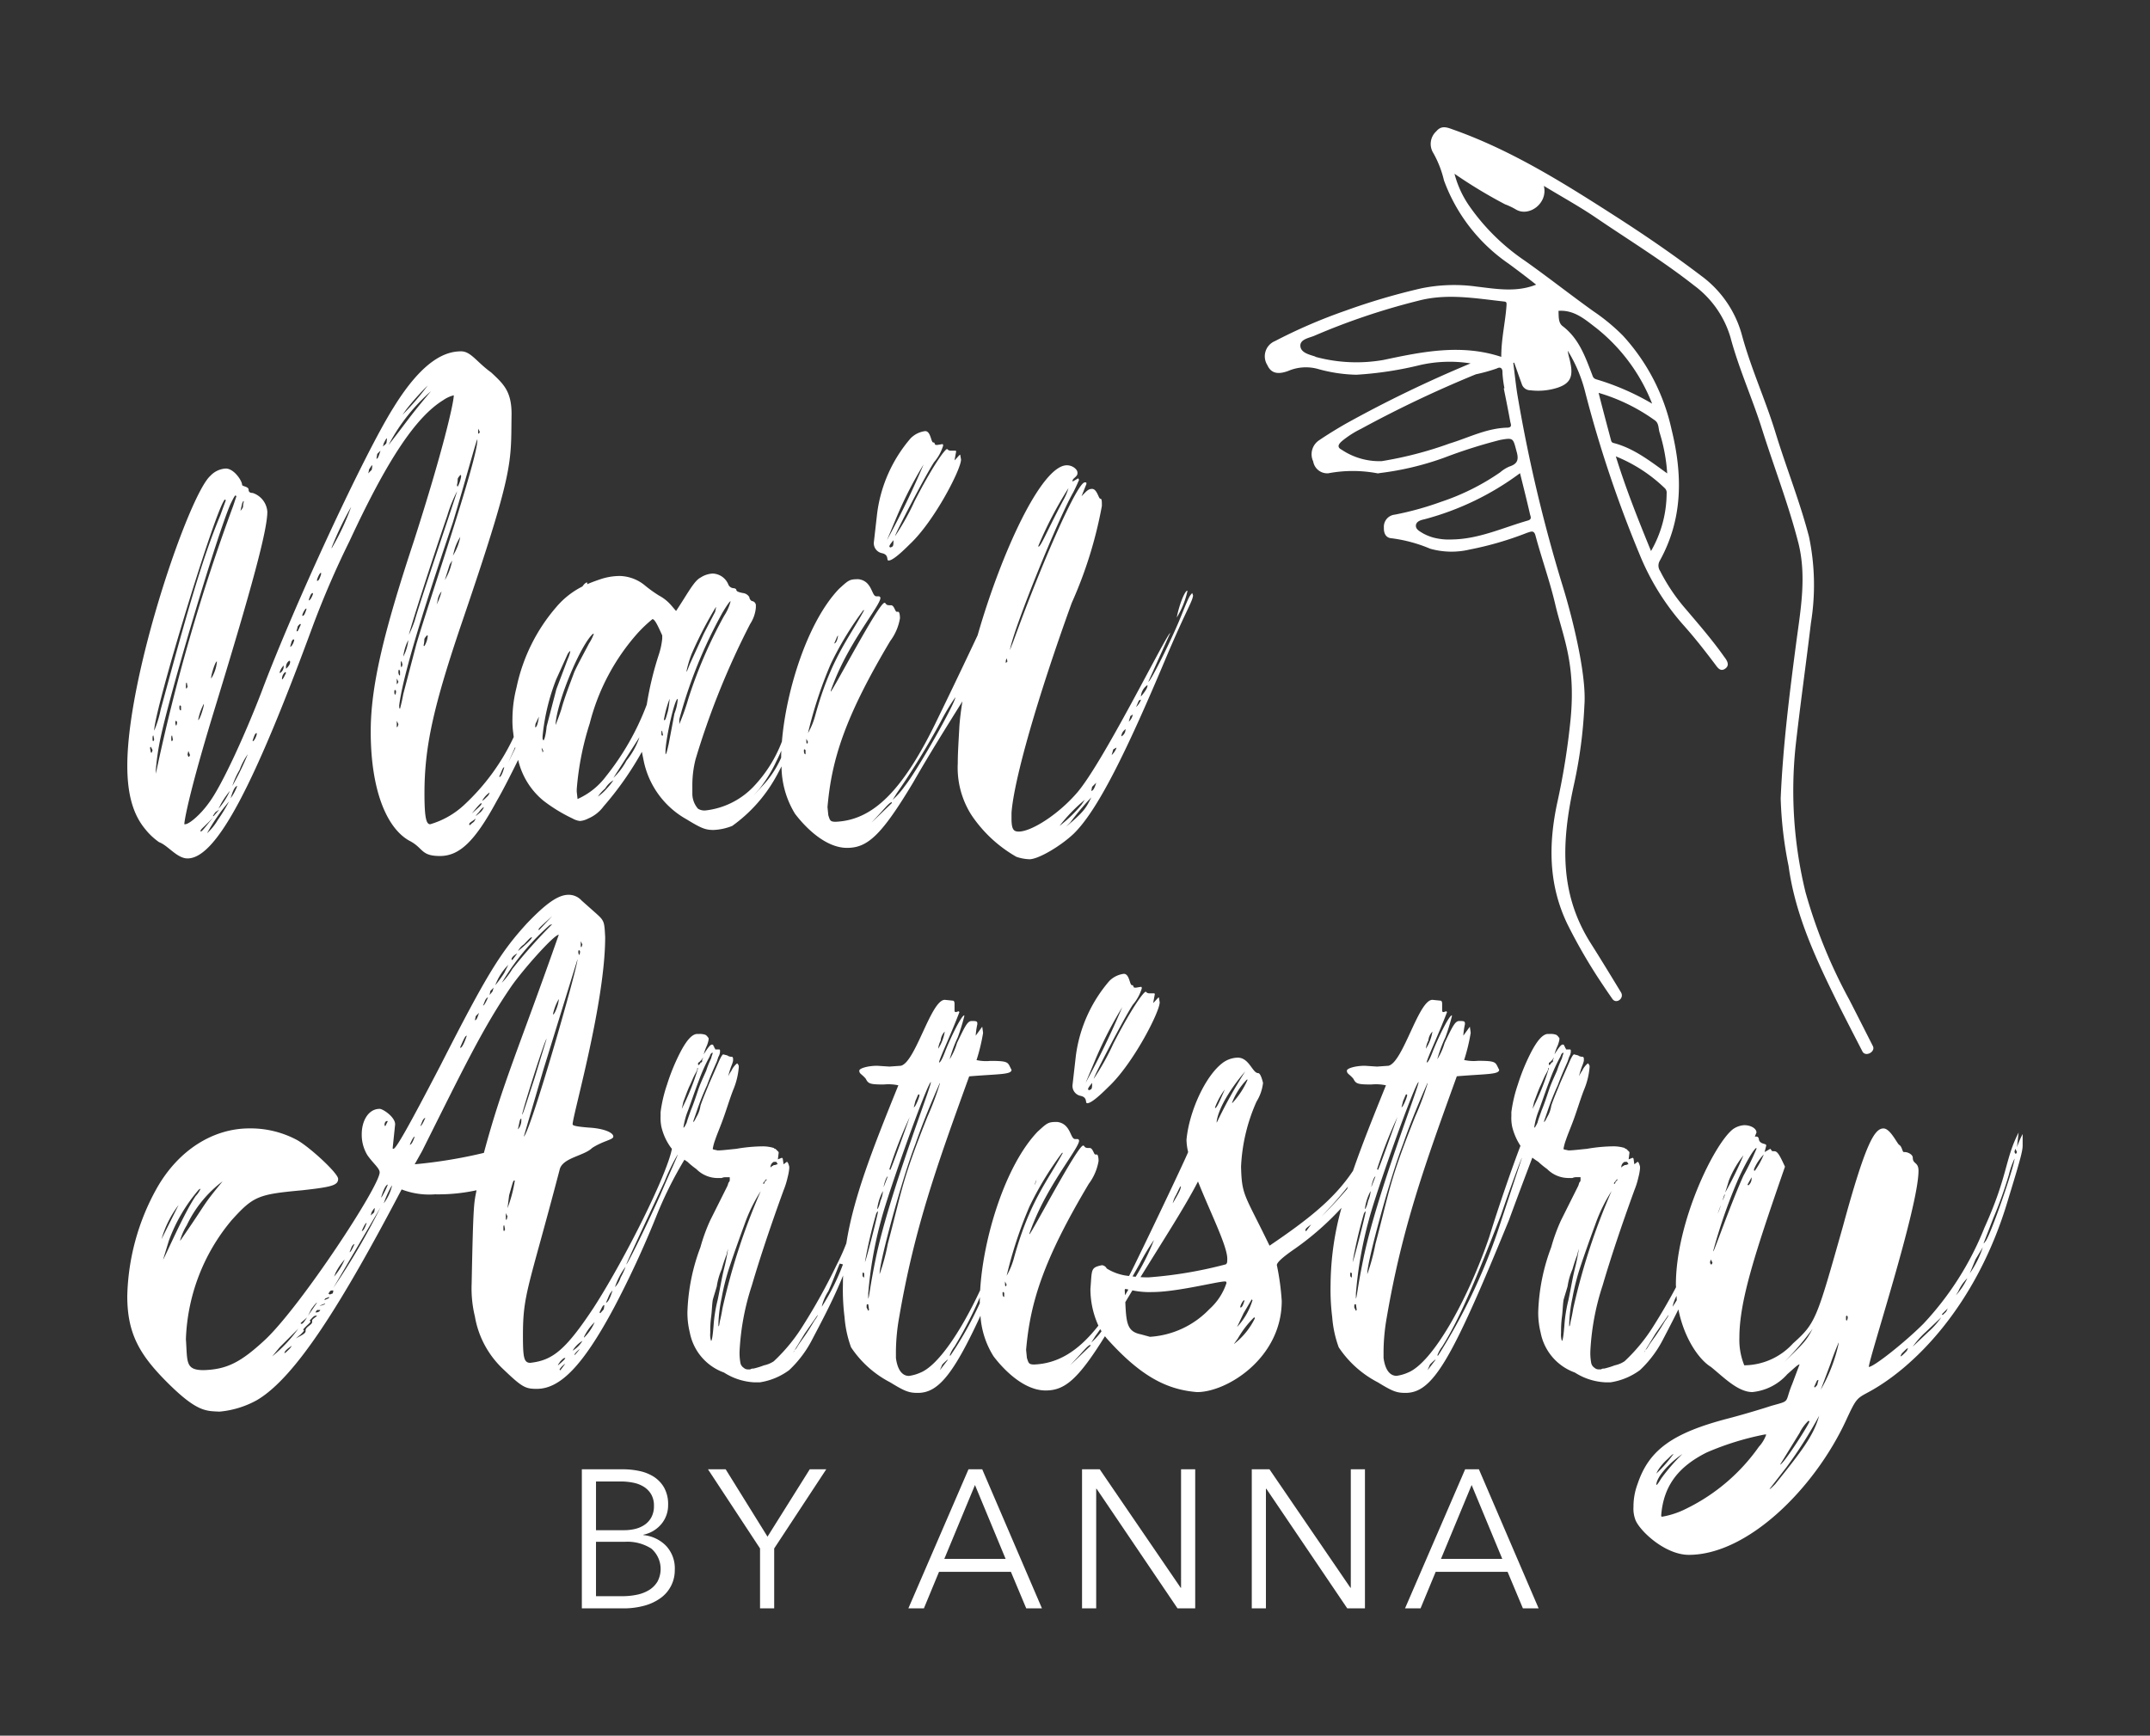 <svg id="Layer_1" data-name="Layer 1" xmlns="http://www.w3.org/2000/svg" viewBox="0 0 218.872 176.725">
  <rect x="0" y="0" width="218.872" height="176.725" fill="#333333" stroke="none"/>
  <g>
    <path id="logoMark" d="M131.152,37.765a4.573,4.573,0,0,1,3.005-.2,15.734,15.734,0,0,0,3.915.592,36.292,36.292,0,0,0,6.503-.989,13.607,13.607,0,0,1,5.133-.166,125.477,125.477,0,0,0-12.691,6.133c-.939.54-1.851,1.096-2.727,1.691a1.71,1.71,0,0,0-.604,2.16,1.451,1.451,0,0,0,1.526,1.206,13.467,13.467,0,0,1,5.034.005.572.572,0,0,0,.186-.026,29.72,29.72,0,0,0,6.567-1.56,51.617,51.617,0,0,1,5.728-1.818c1.356-.242,1.301-.179,1.655,1.147.25.849.128,1.291-.737,1.569a3.614,3.614,0,0,0-.928.585,23.689,23.689,0,0,1-6.014,3.002,31.24,31.24,0,0,1-4.708,1.305,1.238,1.238,0,0,0-1.113,1.333c-.024.632.254,1.04.768,1.071a14.905,14.905,0,0,1,3.945,1.066,8.003,8.003,0,0,0,4.019.083,33.324,33.324,0,0,0,5.853-1.707c.337-.09.684-.327.846.28.618,2.315,1.438,4.577,1.995,6.933.776,3.357,2.126,5.992,1.581,11.753a72.776,72.776,0,0,1-1.364,8.544c-.898,4.213-.89,8.305,1.019,12.298a54.697,54.697,0,0,0,3.725,6.375c.297.454.852,1.247.852,1.247.389.625,1.267-.02.898-.633,0,0-2.036-3.365-3.095-5.023-3.213-5.09-2.954-10.318-1.721-16.012a47.271,47.271,0,0,0,1.091-8.204c.242-3.208-1.324-9.271-2.193-12.074A154.054,154.054,0,0,1,154.452,40.07c-.157-1.042-.264-2.073-.399-3.121l.09-.024c.266.724.503,1.432.768,2.155a.909.909,0,0,0,.874.658,6.475,6.475,0,0,0,2.75-.253c1.263-.41,1.614-1.081,1.356-2.409-.075-.462-.24-.899-.293-1.367a14.921,14.921,0,0,1,1.801,4.311,123.41,123.41,0,0,0,5.527,16.465,25.122,25.122,0,0,0,4.402,7.109c1.167,1.302,2.226,2.657,3.269,4.04.266.363.549.793,1.034.446s.19-.821-.103-1.2c-1.201-1.702-2.558-3.267-3.892-4.837a18.992,18.992,0,0,1-2.63-3.897.98.98,0,0,1-.056-1.02c2.392-4.299,2.349-8.79,1.215-13.4a20.626,20.626,0,0,0-4.96-9.561,20.054,20.054,0,0,0-2.997-2.475c-2.352-1.684-4.609-3.465-6.955-5.127a21.736,21.736,0,0,1-5.647-5.548,10.266,10.266,0,0,1-1.537-3.323,49.377,49.377,0,0,0,5.14,3.107,7.228,7.228,0,0,1,1.075.508c1.334.848,3.332-.6,2.88-2.382,1.841,1.122,3.617,2.093,5.294,3.234,3.355,2.283,6.808,4.396,10.009,6.913a10.115,10.115,0,0,1,3.695,5.274c.864,3.237,2.25,6.263,3.243,9.441,1.224,3.863,2.689,7.638,3.688,11.562.815,3.323.229,6.633-.215,9.931-.7,5.316-1.372,10.649-1.603,16.008a40.059,40.059,0,0,0,.804,6.889c.69,5.113,2.908,9.723,5.159,14.275.769,1.528,2.365,4.619,2.365,4.619.324.589,1.366.012,1.052-.57,0,0-1.579-3.119-2.383-4.686a52.395,52.395,0,0,1-4.463-10.945,43.537,43.537,0,0,1-1.015-14.9c.47-4.195,1.063-8.375,1.562-12.554a24.077,24.077,0,0,0-.196-8.761c-.925-3.558-2.294-6.973-3.377-10.489-1.019-3.364-2.497-6.558-3.432-9.969a11.089,11.089,0,0,0-4.189-6.13c-2.719-2.067-5.52-3.993-8.372-5.832-5.348-3.437-10.713-6.845-16.73-8.996-.664-.232-1.278-.55-1.843.131a1.739,1.739,0,0,0-.298,2.223,10.58,10.58,0,0,1,1.077,2.771,17.629,17.629,0,0,0,6.602,8.496c.959.707,1.897,1.42,2.782,2.123-2.024.806-4.051.432-6.064.198a16.596,16.596,0,0,0-5.635.18,66.551,66.551,0,0,0-7.724,2.278,53.814,53.814,0,0,0-7.169,3.094,1.672,1.672,0,0,0-.768,2.444C129.378,37.974,130.036,38.183,131.152,37.765Zm24.594,14.554c.032.208.263.532-.181.674-2.55.729-4.987,1.885-7.695,1.934a6.326,6.326,0,0,1-1.927-.184,4.86,4.86,0,0,1-1.107-.451c-.291-.187-.729-.383-.696-.801.039-.396.482-.538.848-.612a28.578,28.578,0,0,0,9.751-4.698C155.112,49.671,155.438,50.98,155.747,52.319Zm12.33,3.788c-1.315-3.213-2.549-6.303-3.584-9.639a15.621,15.621,0,0,1,4.95,3.206.631.631,0,0,1,.223.566A11.889,11.889,0,0,1,168.076,56.107Zm.875-12.057a17.783,17.783,0,0,1,.771,4.153c-1.821-1.32-3.461-2.592-5.501-3.107-.188-.07-.201-.211-.237-.346-.414-1.551-.828-3.103-1.244-4.75a18.944,18.944,0,0,1,5.733,2.804C168.891,43.103,168.815,43.629,168.952,44.05ZM162.496,33.396A18.381,18.381,0,0,1,168.188,41.1a25.462,25.462,0,0,0-5.694-2.478c-.318-.108-.343-.294-.426-.513-.7-1.812-1.333-3.642-2.996-4.907-.451-.337-.388-1.004-.414-1.551C160.265,31.535,161.375,32.539,162.496,33.396Zm-9.066,10.15c-2.104.056-3.94,1.028-5.877,1.617a38.295,38.295,0,0,1-6.891,1.791,6.897,6.897,0,0,1-4.093-1.171c-.558-.285-.219-.64.054-.881a9.976,9.976,0,0,1,1.933-1.238,117.666,117.666,0,0,1,11.69-5.553,17.606,17.606,0,0,0,2.129-.592c.336-.186.608-.066.577.448a11.954,11.954,0,0,0,.2,1.56l-.067.018c.227,1.12.453,2.239.657,3.364C153.784,43.162,154.004,43.537,153.429,43.546Zm-19.664-9.344a68.91,68.91,0,0,1,10.604-3.577c2.9-.774,5.809-.25,8.738.076.271.024.272.12.255.414-.12,1.717-.539,3.394-.532,5.223-4.068-1.346-8.04-.527-12.005.315a15.964,15.964,0,0,1-6.873-.308l-.085-.05c-.607-.199-1.451-.383-1.49-1.071C132.343,34.558,133.221,34.42,133.765,34.202Z" style="fill: #fff"/>
    <path id="fullLogo" d="M16.193,85.749c.911.332,1.822,1.657,2.9,1.657,2.984,0,6.878-7.707,12.764-23.702a93.012,93.012,0,0,1,3.73-8.62c3.812-8.205,6.712-12.597,9.531-14.338a3.294,3.294,0,0,1,1.078-.497c0,.746-1.078,5.554-4.061,14.835C39.067,64.367,37.74,69.836,37.74,74.478c0,5.885,1.576,9.78,3.896,11.106,1.492.746,1.16,1.575,3.149,1.575s3.563-1.492,5.801-5.636c.51-.868,1.278-2.358,2.162-4.152a7.581,7.581,0,0,0,2.568,4.152A16.052,16.052,0,0,0,58.3,83.346a1.91,1.91,0,0,0,.746.248,2.206,2.206,0,0,0,.828-.248,3.765,3.765,0,0,0,1.575-1.244A32.667,32.667,0,0,0,65.344,76.55l.167.829a8.864,8.864,0,0,0,4.392,6.05c1.492.911,1.906,1.078,2.736,1.078a5.685,5.685,0,0,0,1.906-.414,15.217,15.217,0,0,0,4.392-4.89c.184-.321.395-.721.623-1.17a9.336,9.336,0,0,0,1.367,4.816c.746.995,2.901,3.482,5.304,3.482,2.073,0,3.482-1.244,6.714-6.631,1.716-2.997,3.469-5.783,5.031-8.288-.143.884-.248,1.721-.306,2.487-.083,1.575-.167,2.735-.167,3.812a8.96,8.96,0,0,0,1.409,5.304,13.631,13.631,0,0,0,4.558,4.226,4.58,4.58,0,0,0,1.327.249c.911,0,3.149-1.327,4.474-2.569,2.405-2.32,5.304-8.123,9.448-17.985,2.073-4.89,2.652-5.636,2.736-6.298l-.084-.25c-.332.332-.414.581-1.16,2.403-.746,1.906-3.066,6.631-3.314,6.631l2.236-4.973c-.33,0-6.961,13.508-9.613,16.41-1.906,2.155-4.558,3.812-5.801,3.812-.498,0-.746-.165-.746-1.325v-.581c.248-3.398,2.652-11.768,6.133-21.382a43.283,43.283,0,0,0,3.066-9.862c0-.498,0-.746-.165-.746-.167,0-.332-.995-.83-.995-.414,0-.579.249-1.076.746l.497-1.243c0-.167,0-.167-.167-.167-.744,0-4.226,7.791-7.293,16.244l-.332.829c.414-2.32,4.974-13.508,6.464-16.078.332-.663.499-1.078.581-1.243l-.083-.167-.581.332v-.083c0-.25.499-.415.499-.746v-.083c0-.332-.499-.746-1.078-.746-2.594,0-6.694,8.97-9.086,17.311-1.161,2.472-2.88,6.067-4.01,8.379-3.563,7.46-6.631,10.443-10.443,10.608-.579,0-.579-.165-.746-.662l-.083-.829c.414-4.807,1.741-9.118,6.382-16.908a5.349,5.349,0,0,0,.995-2.32c0-.414-.084-.663-.167-.663h-.165c-.167,0-.249-.664-.581-.664h-.165c-.414,0-.332-.248-.498-.248-.579,0-5.304,9.034-5.469,9.034v-.084a24.386,24.386,0,0,1,.995-2.403c1.657-3.481,4.06-6.382,4.06-7.045a.177.177,0,0,0-.165-.165h-.249c-.497,0-.414-1.575-1.823-1.741-.911,0-.994.084-1.989.995-3.184,3.333-5.37,10.3-5.801,15.532a13.745,13.745,0,0,1-2.903,4.607,7.982,7.982,0,0,1-4.806,2.403,1.251,1.251,0,0,1-.83-.165,2.327,2.327,0,0,1-.579-1.574v-.746a10.698,10.698,0,0,1,.332-2.735,80.409,80.409,0,0,1,5.552-13.759,3.629,3.629,0,0,0,.581-1.657v-.165a.455.455,0,0,0-.332-.499c-.165,0-.332-.247-.332-.414a.875.875,0,0,0-.663-.415c-.414-.083-.662-.165-.662-.332,0-.083-.167-.165-.332-.165a.615.615,0,0,1-.498-.414A1.785,1.785,0,0,0,72.554,58.4a2.461,2.461,0,0,0-1.243.414c-.663.332-1.325,1.657-2.487,3.398l-.497-.581a4.348,4.348,0,0,0-1.243-.993A13.26,13.26,0,0,1,65.593,59.56a4.175,4.175,0,0,0-2.487-.913,6.255,6.255,0,0,0-1.988.332c-.496.166-.94.331-1.348.509a1.024,1.024,0,0,0,.018-.178c-.109,0-.247.051-.5.406a8.44,8.44,0,0,0-2.646,2.082,18.208,18.208,0,0,0-4.06,8.204,13.104,13.104,0,0,0-.414,3.151,9.049,9.049,0,0,0,.083,1.492c.011.134.033.264.047.396a22.293,22.293,0,0,1-5.025,6.896A8.584,8.584,0,0,1,43.79,83.926c-.414,0-.579-.746-.579-3.149,0-4.725.911-8.785,3.646-16.908C52.41,47.624,51.996,47.293,52.078,42.155c0-2.32-.829-3.066-2.071-4.227-1.492-1.078-2.073-2.155-3.066-2.155-1.492,0-3.812.746-6.878,5.719-2.984,4.725-10.194,20.306-13.427,28.925-1.657,4.309-4.061,9.613-5.387,11.353-.829,1.162-1.989,2.155-2.403,2.155H18.761c.084-.994.913-4.641,3.15-11.934,3.728-12.183,5.304-17.986,5.304-19.892a2.17,2.17,0,0,0-1.492-1.906c-.249,0-.414-.083-.414-.332,0-.332-.664-.332-.664-.497,0-.414-.828-1.657-1.658-1.657a2.317,2.317,0,0,0-1.575.746C19.259,50.361,12.96,68.676,12.96,77.958c0,2.901.581,4.974,1.824,6.464A6.696,6.696,0,0,0,16.193,85.749Zm99.958-14.917a1.538,1.538,0,0,1,.662-1.078v.083c0,.165-.165.497-.662,1.078Zm-.249.58c0-.083.165-.165.249-.165a1.937,1.937,0,0,1-.498.746Zm-.828,1.492a1.023,1.023,0,0,0,.247-.165,1.26,1.26,0,0,1-.414.746Zm-.913,1.989a.916.916,0,0,1,.249-.497l.165-.165a.794.794,0,0,1-.414.746Zm-.829,1.409c.167-.082.249-.165.332-.165a1.918,1.918,0,0,1-.497.746Zm-2.155,3.812.416-.414c-.167.581-.332.828-.498.828Zm-.083,1.078c-.497.995-.664,1.41-2.57,2.984l.416-.414A27.765,27.765,0,0,1,111.094,81.191Zm-.664.249-.33.497a13.682,13.682,0,0,1-2.238,2.155A16.825,16.825,0,0,1,110.431,81.44Zm-8.039-13.924v-.249l.084-.247.083.33Zm3.316-11.935a39.015,39.015,0,0,1,3.066-5.884,6.135,6.135,0,0,1-.579,1.325c-1.741,3.316-2.238,4.643-2.487,4.643ZM91.287,80.777a78.585,78.585,0,0,0,4.476-7.293,20.841,20.841,0,0,1,1.492-2.487c0,.581-3.814,7.375-5.139,9.034a8.211,8.211,0,0,1-1.243,1.41Zm-1.574,1.906c.662-.746.911-.996,1.076-.996v.083l-2.071,1.99ZM85.319,64.697c-.079.557-.236.802-.394.822l.3-.704ZM82.004,76.798c-.083,0-.165-.083-.165-.332,0-.165,0-.165.083-.165l.083.083Zm.167-1.076c-.084,0-.084-.167-.084-.332v-.167l.167.332Zm5.718-13.592h.083c-1.574,2.9-3.398,4.973-4.972,10.691a7.613,7.613,0,0,1-.746,1.824,42.506,42.506,0,0,1,2.32-7.045A32.921,32.921,0,0,1,87.889,62.129Zm-10.61,18.233a14.37,14.37,0,0,0,1.739-2.818c.133-.254.314-.641.522-1.108-.01.245-.017.485-.019.72A10.127,10.127,0,0,1,77.61,80.031l-.913.995Zm-7.377-12.1A11.459,11.459,0,0,1,70.4,66.603a39.152,39.152,0,0,1,2.486-4.806V61.88l-.083.414-1.16,2.238-1.409,3.067-.332.829Zm-.746,4.973A48.09,48.09,0,0,1,73.549,62.377c.497-.828.746-1.16.829-1.16a4.914,4.914,0,0,1-.664,1.492,47.148,47.148,0,0,0-3.646,8.453,22.18,22.18,0,0,1-.913,2.569Zm-.165-2.073v.084a5.022,5.022,0,0,1-.332,1.408L68.08,75.722c-.167.744-.249,1.076-.332,1.076V76.55C67.748,75.306,68.659,71.162,68.991,71.162Zm-.829,0v.084a9.384,9.384,0,0,1-.167,1.16c-.165.579-.247.911-.332.911h-.083A11.453,11.453,0,0,1,68.162,71.162ZM54.487,74.063v-.083a2.198,2.198,0,0,1,.027-.275q.173-.366.347-.735C54.771,73.668,54.631,74.063,54.487,74.063Zm.746,2.57a.814.814,0,0,0-.084-.332v-.165l.167.33ZM55.316,75.39l-.083-.167v-.248a21.582,21.582,0,0,1,1.393-5.812c.403-.883.791-1.743,1.155-2.558.035-.056.07-.118.104-.168l.165-.165v.083a3.429,3.429,0,0,1-.249.746l-1.16,3.066-.994,3.812C55.563,74.892,55.398,75.39,55.316,75.39ZM61.78,80.28a4.809,4.809,0,0,1-.913.829,4.258,4.258,0,0,1,.746-.829,2.34,2.34,0,0,1,.83-.83A6.411,6.411,0,0,1,61.78,80.28Zm3.232-4.974a7.869,7.869,0,0,1-1.243,2.155,6.661,6.661,0,0,1-1.325,1.741l2.652-4.144Zm2.405-.414c-.083,0-.083-.083-.083-.247V74.395l.083.083.083.414ZM64.929,64.45a14.105,14.105,0,0,1,1.492-1.409c.249,0,.581.746.995,1.657v.332a7.699,7.699,0,0,1-.332,1.574,33.245,33.245,0,0,0-1.243,5.139,26.631,26.631,0,0,1-4.144,7.293,7.314,7.314,0,0,1-2.901,2.32l-.083-.746v-.248a29.416,29.416,0,0,1,1.325-6.713A21.948,21.948,0,0,1,64.929,64.45Zm-4.476.083a4.671,4.671,0,0,1-.497.995c-.332.662-1.078,1.989-1.492,2.9-.332.913-.994,2.57-1.325,3.812-.332.996-.581,1.575-.581,1.575v-.083c.167-2.403,2.57-8.122,3.812-9.199ZM52.445,76.07c.006.032.012.063.018.095-.231.473-.468.957-.717,1.463Zm-1.609,2.965c.249-.497.332-.911.497-.911,0,0-.248.994-.497.994ZM49.84,80.694a.761.761,0,0,1-.248.414c-.249.248-.414.414-.498.414A2.427,2.427,0,0,1,49.84,80.694Zm-.579,1.492a1.423,1.423,0,0,1-.332.497l-.496.414a1.839,1.839,0,0,1,.332-.414C48.929,82.434,49.178,82.186,49.261,82.186Zm-.249-.416v.084c0,.165-.746.746-.994.994C48.68,82.02,48.929,81.77,49.012,81.77Zm-.579,1.576c-.249.497-.167.248-.581.662-.083,0-.083,0-.083-.083C47.769,83.761,48.018,83.676,48.433,83.346Zm-6.88-18.15v.083a4.538,4.538,0,0,1-.497,1.574A4.869,4.869,0,0,1,41.552,65.196ZM40.89,67.35l.083.332-.083.249c-.084,0-.084-.167-.084-.415C40.806,67.35,40.806,67.35,40.89,67.35Zm-.663,3.398a.361.361,0,0,1-.083-.248c0-.167,0-.249.083-.249l.083.083A.621.621,0,0,1,40.227,70.748Zm.165,3.315V73.4l.167.332C40.476,73.981,40.559,73.898,40.392,74.063Zm.084-4.476-.084.084v-.581l.167.332Zm.165-1.408.083.165v.414h-.083a.828.828,0,0,1-.083-.249C40.559,68.345,40.559,68.18,40.641,68.18Zm2.57-2.404c-.083,0-.083,0-.083-.083.165-.746-.084-.497.332-.995.083,0,.083,0,.083.085A2.365,2.365,0,0,1,43.211,65.775Zm1.243-4.227.083-.332a1.83,1.83,0,0,1,.414-.994A6.221,6.221,0,0,1,44.454,61.549Zm.828-2.486.498-1.576.248-.414A5.614,5.614,0,0,1,45.282,59.063Zm.828-2.487.084-.332a4.926,4.926,0,0,1,.662-1.574A5.571,5.571,0,0,1,46.11,56.576Zm2.57-12.929.167.332-.083.165H48.68Zm-.083,1.078v.083c0,2.071-5.138,17.073-6.215,20.802l-1.327,5.055c-.165.913-.332,1.492-.332,1.492-.083,0-.083-.165-.083-.332.332-2.652,1.906-8.121,5.469-18.647C47.355,49.034,48.515,44.725,48.598,44.725Zm-1.741,3.646c.084,0,.084,0,.084.167a3.461,3.461,0,0,1-.332.994c-.083,0-.083-.083-.083-.165C46.691,48.62,46.442,48.869,46.856,48.371Zm-4.641,14.835a12.348,12.348,0,0,1-.579,1.409c0-.248,2.238-7.293,3.895-12.1a14.209,14.209,0,0,1,.995-2.485C46.526,50.194,42.714,61.383,42.216,63.206Zm-.828-21.547a25.442,25.442,0,0,1,2.155-2.405,27.36,27.36,0,0,1-2.57,2.984Zm-1.741,3.48a18.899,18.899,0,0,1,4.228-5.304c-2.238,2.652-2.238,2.817-4.311,5.469Zm-.579,0c.165-.332.249-.499.332-.499-.083.664,0,.416-.414.83Zm-.663,1.078.332-.332c-.165.497-.249.829-.414.829ZM37.575,47.791c.165-.249.249-.414.332-.414-.083.662,0,.332-.414.829Zm-3.812,7.957a32.304,32.304,0,0,1,1.989-4.144A25.033,25.033,0,0,1,33.763,55.83ZM32.271,59.063c0-.084.249-.746.414-.746v.165c-.165.497-.249.663-.414.663Zm-.829,1.989c.165-.498.247-.664.414-.664v.083c0,.083-.249.664-.414.664Zm-.663,1.574c0-.082.249-.663.414-.663v.083c-.165.499-.249.664-.414.664Zm-.581,1.575c.167-.497,0-.332.332-.664.084,0,.084,0,.084.085-.249.497-.249.662-.416.662Zm-.497,1.078c.083-.083.083-.165.167-.165H29.95c0,.248-.249.744-.414.744Zm-.579,2.735a.78.78,0,0,1,.332-.746l.083.083c0,.249-.083.414-.414.746Zm0,.497-.249.498c-.083.083-.083.165-.165.165a.902.902,0,0,1,.33-.746Zm-.249-.746a.806.806,0,0,1-.332.746h-.083A1.706,1.706,0,0,1,28.873,67.764ZM22.159,83.511a5.651,5.651,0,0,1-1.078,1.327,19.119,19.119,0,0,1,2.238-3.233A17.501,17.501,0,0,1,22.159,83.511Zm3.565-8.121c.165-.499.247-.746.414-.746v.083c0,.165-.249.746-.414.746ZM24.397,78.372a6.773,6.773,0,0,1,.828-1.574,28.764,28.764,0,0,1-1.575,3.233A8.288,8.288,0,0,1,24.397,78.372ZM24.15,80.031a5.293,5.293,0,0,1-.664,1.243C23.733,80.362,23.983,80.031,24.15,80.031Zm-1.659,1.824a9.514,9.514,0,0,1,.913-1.327,7.523,7.523,0,0,1-1.16,1.824Zm-.165.579-.581.664h-.083C21.994,82.601,21.827,82.766,22.326,82.434ZM20.42,84.589c0-.167.497-.497,1.325-1.409-.828.995-1.16,1.492-1.325,1.492Zm-2.901-9.116c-.083,0-.083-.167-.083-.249,0-.165,0-.332.083-.332l.083.414Zm.414-1.575a.843.843,0,0,1-.083-.249c0-.165,0-.249.083-.249l.083.084A.625.625,0,0,1,17.933,73.898Zm.496-1.574h-.083a.37.37,0,0,1-.083-.249c0-.167,0-.249.083-.249l.083.083Zm.499-2.238v-.332c0-.083,0-.249.083-.249l.083.414-.083.167Zm.332,6.961h-.084a.829.829,0,0,1-.083-.249l.083-.332.167.416Zm1.492-5.304c0,.249-.416,1.575-.581,1.575a5.605,5.605,0,0,1,.581-1.657Zm1.325-4.309a3.887,3.887,0,0,1-.579,1.657v-.083c0-.332.414-1.659.579-1.659Zm2.57-16.162c.083-.165.083-.249.165-.249v.085c-.165.579.083.414-.332.911Zm-1.16,0c.247-.497.414-.829.497-.829l.083.083-.332.995a194.162,194.162,0,0,0-7.872,27.267v-.416a26.691,26.691,0,0,1,.496-3.314C17.436,70.086,22.159,54.256,23.486,51.272Zm-.581-.415.083.083-.579,1.575c-1.906,4.558-3.48,10.277-6.05,19.725a10.943,10.943,0,0,1-.663,2.156C15.695,72.324,22.076,51.355,22.905,50.857Zm-7.293,24.034.083.414-.083.167c-.083,0-.083-.167-.083-.249C15.53,75.058,15.53,74.892,15.612,74.892Zm-.249,1.16.167.332-.083.249h-.084l-.083-.414C15.28,76.136,15.28,76.052,15.363,76.052Z" style="fill: #fff"/>
    <path id="fullLogo-2" data-name="fullLogo" d="M89.795,56.327c.746.167.414.746.663.746.33,0,.994-.497,2.154-1.657,2.487-2.32,5.222-7.625,5.222-8.62l-.083-.497c-.083,0-.249.248-.581.58l.167-.911c0-.083-.083-.083-.167-.083h-.414a.43.43,0,0,1-.332-.167c-.248,0-1.575,1.906-3.314,5.304a24.836,24.836,0,0,1-1.99,3.565c0-.249,3.15-6.299,3.979-7.542a4.627,4.627,0,0,0,.911-1.659c0-.083,0-.165-.083-.165l-.497.083c-.167,0-.249,0-.249-.083l-.083-.165h-.083c-.249,0-.249-1.16-.83-1.16a2.508,2.508,0,0,0-1.492.744,14.55,14.55,0,0,0-3.398,7.627l-.33,2.899A1.032,1.032,0,0,0,89.795,56.327Zm1.16-1.161c0,.499-.083.499-.332.581l-.083-.083c0-.167.165-.332.414-.664Zm.414-2.734a40.581,40.581,0,0,1,2.652-5.139,83.871,83.871,0,0,1-3.73,7.708Z" style="fill: #fff"/>
    <path id="fullLogo-3" data-name="fullLogo" d="M120.874,60.139c-.249,0-.828,1.41-1.078,2.736a8.794,8.794,0,0,0,1.078-2.652Z" style="fill: #fff"/>
    <path id="fullLogo-4" data-name="fullLogo" d="M116.233,100.645c0-.083,0-.165-.083-.165l-.497.083c-.167,0-.249,0-.249-.083l-.083-.165H115.24c-.249,0-.249-1.16-.83-1.16a2.507,2.507,0,0,0-1.492.744,14.55,14.55,0,0,0-3.398,7.626l-.33,2.899a1.031,1.031,0,0,0,.828,1.16c.746.167.414.746.664.746.33,0,.993-.497,2.154-1.657,2.487-2.32,5.222-7.625,5.222-8.62l-.083-.497c-.083,0-.249.248-.581.579l.167-.911c0-.083-.083-.083-.167-.083H116.98a.43.43,0,0,1-.332-.167c-.248,0-1.574,1.906-3.314,5.304a24.831,24.831,0,0,1-1.99,3.565c0-.25,3.15-6.299,3.979-7.542A4.624,4.624,0,0,0,116.233,100.645Zm-5.055,9.78c0,.499-.083.499-.332.581l-.083-.083c0-.167.165-.332.414-.664Zm-.663-.165,1.078-2.569a40.563,40.563,0,0,1,2.652-5.139A83.871,83.871,0,0,1,110.515,110.259Z" style="fill: #fff"/>
    <path id="fullLogo-5" data-name="fullLogo" d="M205.331,116.806l.167-1.492c-1.409,2.734-1.078,4.393-3.482,9.697a31.087,31.087,0,0,1-6.215,9.78c-1.906,1.906-5.055,4.392-5.553,4.392,0-.829,5.057-16.245,5.057-19.974,0-.911-.581-.662-.581-1.326,0-.332-.497-.581-.829-.581h-.083c-.167,0-.167-.58-.497-.746-.25-.247-.913-1.657-1.576-1.657-.911,0-1.822,1.492-4.144,10.029-2.652,9.364-2.734,9.778-5.055,11.851a6.792,6.792,0,0,1-4.972,2.238,6.868,6.868,0,0,1-.497-2.819c0-3.812,1.657-8.785,4.641-17.405-.497-1.078-.746-1.574-1.077-1.574h-.083c-.249,0-.167-.083-.332-.247l-.581.33.167-.662c0-.249-.581-.084-.746-.581,0-.165-.083-.332-.249-.332h-.165l.165-.414c0-.414-.58-.746-1.243-.746a2.207,2.207,0,0,0-1.16.414c-1.906,1.492-5.801,9.448-5.801,15.83,0,.088.013.168.015.255-.737,1.384-1.495,2.694-2.254,3.889a17.707,17.707,0,0,1-2.984,3.647,2.817,2.817,0,0,1-.995.415,7.939,7.939,0,0,1-1.078.332.496.496,0,0,0-.33.083h-.25a.624.624,0,0,1-.414-.167.753.753,0,0,1-.332-.497,5.509,5.509,0,0,1-.083-1.243,25.432,25.432,0,0,1,1.243-6.631q1.243-4.226,3.233-9.696a8.334,8.334,0,0,0,.414-1.327,5.431,5.431,0,0,0,.165-.911v-.167c-.083-.332-.165-.496-.249-.496l-.33.249-.084-.581-.083-.083-.415.165.083-.662c0-.084,0-.084-.083-.167s-.165-.165-.249-.247c-.083,0-.083,0-.165-.085a3.864,3.864,0,0,0-1.16-.165,16.47,16.47,0,0,0-2.652.25c-.828.083-1.492.165-1.906.165-.332-.083-.498-.083-.498-.165a5.173,5.173,0,0,1,.249-.913c.167-.497.414-1.078.664-1.74.414-1.078.746-2.238,1.16-3.315a7.549,7.549,0,0,0,.581-2.32v-.167l-.085-.165-.083-.083a2.035,2.035,0,0,0-.579.746,3.411,3.411,0,0,0-.332.579,8.324,8.324,0,0,1,.332-1.077,3.264,3.264,0,0,0,.165-.497v-.167a.303.303,0,0,0-.083-.248.903.903,0,0,1-.414-.083c-.084-.085-.25-.085-.498-.167-.083,0-.248.249-.497.829-.25.581-.581,1.327-.911,2.073-.332.829-.664,1.575-.913,2.32a3.093,3.093,0,0,1-.415,1.161c-.165.332-.249.496-.332.496,0-.083.167-.496.414-1.243a26.217,26.217,0,0,1,.995-2.487c.332-.911.664-1.657.996-2.403l.165-.497a1.195,1.195,0,0,0,.165-.498v-.083c0-.083,0-.165-.083-.165h-.332c-.083,0-.083,0-.083-.083-.083-.084-.083-.084-.083-.167-.083-.083-.083-.083-.083-.165-.084-.083-.084-.083-.167-.083-.165,0-.414.33-.829.993a5.434,5.434,0,0,1,.332-.911,3.441,3.441,0,0,0,.166-.581v-.165c-.083-.083-.166-.249-.331-.332a1.627,1.627,0,0,0-.663-.083h-.25c-.496.083-.993.662-1.574,1.739a20.784,20.784,0,0,0-1.409,3.398,14.453,14.453,0,0,0-.663,2.819v.414a4.329,4.329,0,0,0,.084,1.078,6.257,6.257,0,0,0,.843,1.94c-.804,2.08-2.252,6.263-3.165,9.247-2.238,6.547-5.801,12.846-8.288,13.841a4.241,4.241,0,0,1-1.16.332c-.663,0-1.16-.581-1.325-1.824v-.746a20.863,20.863,0,0,1,.33-3.398c1.576-9.199,3.897-15.581,7.128-24.533,2.983-.249,4.311-.165,4.311-.663-.415-.746-.167-.911-2.155-.911a4.494,4.494,0,0,1-1.41-.083,18.942,18.942,0,0,0,.663-2.736V105.12l-.083-.579-.664.911a7.309,7.309,0,0,1,.165-1.16v-.083c0-.249-.165-.249-.579-.249s-.664.498-1.492,2.238a6.429,6.429,0,0,1-.746,1.657,13.899,13.899,0,0,1,.828-2.236,21.076,21.076,0,0,0,.664-2.155v-.083c-.249,0-1.16,1.739-1.906,3.563-.249.663-.497,1.243-.663,1.243,0-.332,1.16-2.734,2.073-5.138l-.085-.083-.247.083c-.083,0-.167,0-.167-.167v-.662c0-.249-.083-.332-.165-.332l-.829-.084c-1.409,0-2.984,6.382-4.476,6.714l-1.16.082-1.243-.082c-.913,0-1.824.249-1.824.498,0,.33.247.33.663.829.248.497.414.579,1.822.579a4.847,4.847,0,0,1,1.492.083c-1.338,3.3-2.466,6.132-3.353,8.703-1.934,2.905-4.596,4.977-8.498,7.626-2.57-5.304-2.819-5.057-2.901-8.041a18.213,18.213,0,0,1,1.575-6.629,4.572,4.572,0,0,0,.663-1.906c-.165-.664-.332-.995-.497-.995-.581,0-.913-1.574-2.073-1.574a2.676,2.676,0,0,0-1.492.496c-1.822,1.327-3.481,5.057-3.73,7.874a5.771,5.771,0,0,0,.168,1.241l-.001.002c-.332.83-3.48,7.46-5.222,11.023-.267.559-.53,1.084-.792,1.593a5.152,5.152,0,0,1-2.275-.763.598.598,0,0,0-.497-.332c-1.16.248-.995.414-1.16,2.403a8.97,8.97,0,0,0,.811,3.747c-2.088,2.667-4.167,3.858-6.531,3.96-.579,0-.579-.165-.746-.662l-.083-.829c.414-4.808,1.741-9.118,6.382-16.908a5.351,5.351,0,0,0,.995-2.32c0-.414-.084-.663-.167-.663H111.51c-.167,0-.249-.664-.581-.664h-.165c-.414,0-.332-.248-.498-.248-.579,0-5.304,9.034-5.469,9.034v-.084a24.478,24.478,0,0,1,.995-2.403c1.657-3.481,4.06-6.382,4.06-7.045a.177.177,0,0,0-.165-.165h-.249c-.497,0-.414-1.575-1.823-1.741-.911,0-.994.084-1.989.995-3.309,3.463-5.542,10.854-5.845,16.14-1.997,4.271-4.316,7.683-6.09,8.393a4.239,4.239,0,0,1-1.16.332c-.663,0-1.16-.581-1.325-1.824v-.746a20.848,20.848,0,0,1,.33-3.398c1.576-9.199,3.896-15.581,7.128-24.533,2.984-.249,4.311-.165,4.311-.663-.414-.746-.167-.911-2.155-.911a4.491,4.491,0,0,1-1.409-.083,18.944,18.944,0,0,0,.663-2.736V105.12l-.083-.579-.663.911a7.309,7.309,0,0,1,.165-1.16v-.083c0-.249-.165-.249-.579-.249s-.663.498-1.492,2.238a6.424,6.424,0,0,1-.746,1.657,13.915,13.915,0,0,1,.828-2.236,21.132,21.132,0,0,0,.664-2.155v-.083c-.249,0-1.16,1.739-1.906,3.563-.249.663-.497,1.243-.664,1.243,0-.332,1.16-2.734,2.073-5.138l-.084-.083-.247.083c-.083,0-.167,0-.167-.167v-.662c0-.249-.083-.332-.165-.332l-.829-.084c-1.409,0-2.984,6.382-4.476,6.714l-1.16.082-1.243-.082c-.913,0-1.823.249-1.823.498,0,.33.248.33.663.829.247.497.414.579,1.822.579a4.847,4.847,0,0,1,1.492.083c-2.726,6.723-4.576,11.503-5.296,16.088a21.485,21.485,0,0,1-1.003,2.229,60.046,60.046,0,0,1-3.398,6.133,17.753,17.753,0,0,1-2.984,3.647,2.814,2.814,0,0,1-.995.415,7.93,7.93,0,0,1-1.078.332.496.496,0,0,0-.33.083h-.249a.624.624,0,0,1-.414-.167.753.753,0,0,1-.332-.497,5.509,5.509,0,0,1-.083-1.243,25.44,25.44,0,0,1,1.243-6.631q1.243-4.226,3.233-9.696a8.346,8.346,0,0,0,.414-1.327,5.439,5.439,0,0,0,.165-.911v-.167c-.083-.332-.165-.496-.249-.496l-.33.249-.084-.581-.083-.083-.414.165.083-.662c0-.084,0-.084-.083-.167s-.165-.165-.249-.247c-.083,0-.083,0-.165-.085a3.861,3.861,0,0,0-1.16-.165,16.47,16.47,0,0,0-2.652.25c-.828.083-1.492.165-1.906.165-.332-.083-.497-.083-.497-.165a5.101,5.101,0,0,1,.247-.913c.167-.497.414-1.078.663-1.74.414-1.078.746-2.238,1.16-3.315a7.523,7.523,0,0,0,.579-2.32v-.167l-.083-.165-.083-.083a2.036,2.036,0,0,0-.579.746,3.438,3.438,0,0,0-.332.579,8.387,8.387,0,0,1,.332-1.077,3.264,3.264,0,0,0,.165-.497v-.167a.303.303,0,0,0-.083-.248.903.903,0,0,1-.414-.083c-.084-.085-.249-.085-.498-.167-.083,0-.248.249-.497.829-.249.581-.579,1.327-.911,2.073-.332.829-.663,1.575-.913,2.32a3.099,3.099,0,0,1-.414,1.161c-.165.332-.249.496-.332.496,0-.083.167-.496.414-1.243a26.057,26.057,0,0,1,.995-2.487c.332-.911.663-1.657.995-2.403l.165-.497a1.189,1.189,0,0,0,.165-.498v-.083c0-.083,0-.165-.083-.165h-.332c-.083,0-.083,0-.083-.083-.083-.084-.083-.084-.083-.167-.083-.083-.083-.083-.083-.165-.083-.083-.083-.083-.167-.083-.165,0-.414.33-.828.993a5.424,5.424,0,0,1,.332-.911,3.418,3.418,0,0,0,.165-.581v-.165c-.083-.083-.165-.249-.33-.332a1.63,1.63,0,0,0-.664-.083h-.249c-.497.083-.995.662-1.575,1.739a20.801,20.801,0,0,0-1.409,3.398,14.325,14.325,0,0,0-.662,2.819v.414a4.406,4.406,0,0,0,.083,1.078,5.781,5.781,0,0,0,.993,2.153c.024.028.053.057.078.085-.497,2.653-4.806,11.27-7.956,16.16-2.9,4.393-4.227,5.387-6.464,5.636-.662,0-.746-.579-.746-2.817,0-4.229.581-4.808,3.73-16.825.249-1.243,2.487-1.41,3.316-2.238,1.16-.746,2.155-.828,2.155-1.16,0-.414-.995-.828-2.487-.911-.995-.082-1.657-.167-1.657-.332,0-.911,3.314-12.35,3.314-19.062-.083-1.574-.083-1.659-.911-2.404l-1.492-1.325a1.765,1.765,0,0,0-1.325-.581c-1.078,0-2.322.913-4.228,2.901-2.652,2.901-4.06,5.139-8.785,14.42-3.315,6.382-4.558,8.538-4.806,8.538-.084,0-.084,0-.084-.085l.249-2.403c0-.746-1.243-1.574-1.575-1.574-1.16,0-1.824,1.243-1.824,2.569a3.996,3.996,0,0,0,.581,2.154c.58.829,1.243,1.327,1.243,1.741,0,1.409-7.956,13.51-11.604,16.99-2.57,2.403-3.978,3.066-6.298,3.149-1.906,0-1.659-.829-1.823-3.149a19.899,19.899,0,0,1,4.641-12.101c2.238-2.487,2.735-2.652,7.21-3.066,2.984-.332,3.647-.498,3.647-1.161,0-.581-2.984-3.315-4.228-3.978a10.025,10.025,0,0,0-4.806-1.16c-3.647,0-7.21,2.155-9.448,6.132a23.561,23.561,0,0,0-2.984,10.94c0,3.812,1.243,5.967,4.061,8.785,3.066,3.066,3.977,2.901,5.304,2.984a9.633,9.633,0,0,0,3.812-1.16c3.977-2.32,8.702-9.945,14.752-21.466a7.808,7.808,0,0,0,3.398.498,18.288,18.288,0,0,0,4.227-.414c-.249,1.325-.332,1.078-.497,9.531a12.056,12.056,0,0,0,.33,3.315,9.557,9.557,0,0,0,2.901,5.387c1.906,1.824,2.238,1.989,3.398,1.989,2.403,0,4.725-2.403,7.874-8.288a99.505,99.505,0,0,0,4.227-9.117,39.937,39.937,0,0,1,2.932-5.925c.101.07.2.141.305.207a8.678,8.678,0,0,0,.911.746,3.06,3.06,0,0,0,2.238.911h.332a.904.904,0,0,1,.414-.083h.414v.249a.307.307,0,0,1-.083.249c-.083.083-.083.248-.167.414q-1.119,2.238-1.74,3.48a18.249,18.249,0,0,0-.995,2.735,20.332,20.332,0,0,0-1.325,6.629,8.392,8.392,0,0,0,.247,2.073,5.407,5.407,0,0,0,3.482,4.061,6.297,6.297,0,0,0,3.066.994h.579a6.739,6.739,0,0,0,2.984-1.243,11.511,11.511,0,0,0,2.403-3.232c.83-1.576,1.658-3.15,2.404-4.808.26-.578.48-1.1.684-1.594-.011.309-.02.619-.02.931a22.674,22.674,0,0,0,.167,3.315,11.466,11.466,0,0,0,.663,3.066,10.672,10.672,0,0,0,3.977,3.563c1.492.913,1.906,1.078,2.819,1.078,2.008,0,3.555-1.731,6.378-7.856a8.792,8.792,0,0,0,1.329,4.127c.746.995,2.901,3.482,5.304,3.482,1.922,0,3.276-1.076,6.039-5.526.06.074.116.155.178.222,3.48,3.895,6.133,5.22,9.199,5.469,3.066,0,8.62-3.48,8.62-9.283a25.855,25.855,0,0,0-.497-3.646c0-.249.497-.746,1.824-1.659a29.189,29.189,0,0,0,4.758-4.174,29.666,29.666,0,0,0-1.113,7.822,22.647,22.647,0,0,0,.167,3.315,11.472,11.472,0,0,0,.663,3.066,10.671,10.671,0,0,0,3.978,3.563c1.492.913,1.906,1.078,2.819,1.078,2.817,0,4.723-3.398,10.524-17.57,1.239-3.374,1.969-5.268,2.388-6.384.19.145.388.286.598.417a8.694,8.694,0,0,0,.911.746,3.061,3.061,0,0,0,2.238.911h.332a.902.902,0,0,1,.414-.083h.415v.249a.306.306,0,0,1-.083.249c-.082.083-.082.248-.167.414q-1.118,2.238-1.739,3.48a18.183,18.183,0,0,0-.995,2.735,20.334,20.334,0,0,0-1.325,6.629,8.387,8.387,0,0,0,.248,2.073,5.405,5.405,0,0,0,3.482,4.061,6.297,6.297,0,0,0,3.066.994h.58a6.742,6.742,0,0,0,2.983-1.243,11.511,11.511,0,0,0,2.403-3.232q.768-1.46,1.509-2.946c.593,2.989,2.12,5.125,3.3,5.846,1.243.995,2.735,2.569,4.227,2.569a5.46,5.46,0,0,0,3.565-1.824c.662-.579,1.076-.995,1.243-.995l-.746,1.99c-.828,1.989-.083,1.657-2.155,2.238-.746.248-2.652.829-4.227,1.243-5.801,1.492-8.206,3.231-9.366,6.713a6.54,6.54,0,0,0-.414,2.32,3.205,3.205,0,0,0,.167,1.243c.332,1.078,2.982,3.647,5.469,3.647,5.968,0,12.764-6.714,15.995-13.675.995-2.155,1.078-2.238,2.156-2.819,4.558-2.403,11.105-8.702,14.338-19.643,1.243-4.06,1.492-4.972,1.492-5.552v-1.16A9.202,9.202,0,0,0,205.331,116.806Zm-40.28,1.989a.598.598,0,0,1,.332-.496h.249c.083.083.083.165.165.249h-.083a.631.631,0,0,1-.332.083c-.083.083-.167.083-.249.165l-.083.084Zm-.414,1.244v.166c-.083,0-.083,0-.083.083-.084,0-.084.084-.167.249-.083,0-.083,0-.083-.083ZM78.439,118.795a.598.598,0,0,1,.332-.496H79.02c.083.083.083.165.165.249h-.083a.632.632,0,0,1-.332.083c-.083.083-.167.083-.249.165l-.083.084Zm-.414,1.244v.166c-.083,0-.083,0-.083.083-.083,0-.083.084-.167.249-.083,0-.083,0-.083-.083Zm-59.843,2.652-1.741,3.48A10.53,10.53,0,0,1,18.182,122.691Zm-1.575,5.552.579-1.906a16.74,16.74,0,0,1,3.066-5.222l.167-.083a2.512,2.512,0,0,1-.498.746C18.678,123.603,16.69,128.243,16.607,128.243Zm1.74-1.989a6.174,6.174,0,0,1,.664-1.492,12.078,12.078,0,0,1,3.647-4.476c-2.238,2.734-1.327,1.741-4.311,6.05Zm20.969-12.1h.165l-.249.497c-.083,0-.083-.083-.083-.165A.428.428,0,0,1,39.316,114.154Zm-1.492,9.283c.165-.249.248-.416.332-.416-.084.581,0,.332-.416.746Zm-.498,1.076c-.165.498-.332.83-.497.83C36.829,125.344,37.161,124.514,37.326,124.514Zm-1.574,2.569c.083-.247.249-.414.332-.414,0,0-.332.828-.497.828ZM34.177,129.57a6.364,6.364,0,0,1,.911-1.327,6.658,6.658,0,0,1-1.076,1.741ZM31.69,133.3c.249-.332.498-.664.581-.664l-.911,1.326Zm-.414.829c-.247.332-.414.664-.579.664-.083,0-.083,0-.083-.085Zm-3.563,3.977.746-.911,1.906-1.906A14.522,14.522,0,0,1,27.712,138.106Zm1.741-.746c-.249.249-.416.414-.499.414q0-.247.746-.746A1.415,1.415,0,0,1,29.454,137.36Zm2.32-2.9v.165c0,.25-.664.497-.664.829v.084c0,.248-.414.415-.995.746l.498-.416c.165-.165.33-.33.33-.414l-.083-.083c.414-.497.746-.664.746-.829l-.083-.083c.332-.332.414-.498.663-.498h.083C32.271,134.046,31.774,134.293,31.774,134.46Zm.414-.83h-.083c.165-.248.165-.248.248-.248h.249C32.602,133.465,32.436,133.63,32.188,133.63Zm.332-.662.165-.083.414-.167C33.099,132.802,32.934,132.886,32.52,132.968Zm.497-.581.083-.165.414-.167C33.514,132.222,33.348,132.222,33.017,132.387Zm.579-.579-.165-.084c.165-.248.165-.33.414-.33.083,0,.083,0,.083.083C33.845,131.808,33.928,131.641,33.596,131.808Zm.332-.663,4.807-8.206A71.096,71.096,0,0,1,33.928,131.145Zm4.89-9.283c.249-.829.498-1.243.663-1.243a7.92,7.92,0,0,1-.663,1.327Zm1.078-1.076a4.86,4.86,0,0,1-.828,1.74,9.339,9.339,0,0,1,.828-1.824ZM59.124,95.839l.165.332-.083.248h-.083Zm-.167.911.084.083a.611.611,0,0,1-.084.414.831.831,0,0,1-.083-.248C58.874,96.832,58.874,96.75,58.957,96.75Zm-.165.913c0,.911-4.807,17.652-5.469,18.066l1.989-6.796Zm-2.487,5.635v-.083a5.128,5.128,0,0,1,.581-1.492C56.886,102.221,56.471,103.297,56.305,103.297Zm-.083-10.028-1.325,1.41h-.084C54.813,94.512,55.229,94.18,56.222,93.269Zm-.248.911.248-.083a52.562,52.562,0,0,0-4.061,4.558,7.439,7.439,0,0,1-1.076,1.41A24.243,24.243,0,0,1,55.975,94.18Zm-2.652,1.99c.414-.414.662-.746.828-.746,0,.165-.414.58-1.409,1.408A1.714,1.714,0,0,1,53.322,96.17Zm-.663.911-.498.663a.081.081,0,0,1-.083-.083C52.078,97.496,52.327,97.247,52.659,97.082Zm-.913,1.16-.414.829a11.799,11.799,0,0,1-.911,1.244A5.823,5.823,0,0,1,51.746,98.242Zm-1.822,2.652.33-.332c-.165.499,0,.249-.414.746Zm-.581,1.078c.083-.249.249-.414.332-.414,0,0-.332.829-.497.829Zm-.911,1.492.332-.332c-.167.496-.249.746-.416.746Zm-1.576,3.149c.332-.746.498-1.16.664-1.16-.248.746-.497,1.243-.664,1.243Zm-3.895,7.625c.083-.247.249-.414.332-.414,0,0-.332.829-.497.829Zm-1.243,2.32s.332-.829.497-.829C42.051,116.227,41.884,116.557,41.719,116.557Zm7.542.83a49.679,49.679,0,0,1-7.045,1.16l.746-1.327c4.311-8.62,6.217-12.597,9.117-16.824,1.16-1.659,4.31-5.222,4.807-5.222C52.907,106.53,51.167,110.259,49.261,117.387Zm2.071,7.957c-.083,0-.083-.085-.083-.332,0-.167,0-.249.083-.249l.083.414Zm.249-1.16h-.083V123.52l.165.332Zm.083-1.162.167-1.325c.33-1.16.414-1.492.497-1.492H52.41A13.916,13.916,0,0,1,51.664,123.022Zm1.409-9.032a1.449,1.449,0,0,1-.332.994V114.9c.165-.664.165-.995.332-.995Zm2.57-8.206-1.244,4.061c-.662,1.989-1.16,3.646-1.243,3.646C53.156,113.159,55.476,105.784,55.643,105.784Zm1.408,33.731a.081.081,0,0,1-.083-.083,1.955,1.955,0,0,1,.581-.581Zm-.248-.497c0-.085.083-.167.248-.415.167-.167.332-.332.414-.332h.084Q57.549,138.396,56.803,139.019Zm1.74-1.078H58.46a1.948,1.948,0,0,1,.581-.581Zm-.247-.414a2.856,2.856,0,0,1,.994-.995A2.853,2.853,0,0,1,58.295,137.526Zm1.16-1.327v-.083a5.293,5.293,0,0,1,1.078-1.492A4.82,4.82,0,0,1,59.455,136.2Zm1.657-2.486-.083-.084c.249-.497.332-.744.497-.744C61.444,133.465,61.526,133.216,61.112,133.714Zm.581-1.078.248-.581a2.142,2.142,0,0,1,.414-.662C62.107,132.222,61.858,132.636,61.693,132.636Zm9.371-24.366c0-.084.083-.084.165-.167a1.813,1.813,0,0,0,.332-.414v.083a.306.306,0,0,0-.083.249v.083c-.084.083-.084.083-.167.083,0,.084-.083.167-.165.249-.083,0-.083,0-.083-.082Zm-1.492,3.895c.165-.414.33-.913.579-1.492.249-.497.414-.995.663-1.41l.165-.332v-.165h.084a24.494,24.494,0,0,1-1.659,4.144Zm-6.386,17.901a2.575,2.575,0,0,1-.581.995,6.962,6.962,0,0,1,1.078-2.073A6.77,6.77,0,0,1,63.185,130.067Zm4.06-8.453c-1.824,4.061-3.398,7.128-3.481,7.128,0-.085.829-1.906,3.895-8.455a20.425,20.425,0,0,1,1.326-2.734l.001.001C68.983,117.723,68.156,119.461,67.245,121.614Zm2.657-7.293c-.165.33-.248.497-.33.497a7.505,7.505,0,0,1,.497-1.823c.332-.911.663-1.906,1.078-2.984a17.656,17.656,0,0,1,1.078-2.403c.083-.167.083-.249.165-.332s.083-.083.167-.083c0,.083-.084.247-.167.58a9.644,9.644,0,0,0-.497,1.244c-.249.579-.581,1.243-.829,1.989-.249.746-.498,1.492-.746,2.071C70.151,113.575,69.986,113.989,69.902,114.321ZM72.638,135.04c-.083.995-.167,1.492-.249,1.492a2.085,2.085,0,0,1-.083-.829,11.174,11.174,0,0,1,.083-1.574c.083-.581.083-1.16.167-1.741.083-.332.247-.829.414-1.408a6.836,6.836,0,0,1,.496-1.741,15.534,15.534,0,0,1,.497-1.492c.083-.414.167-.581.167-.664a20.615,20.615,0,0,1-.414,2.073c-.249.994-.416,2.071-.663,3.231A14.912,14.912,0,0,0,72.638,135.04Zm.911-1.824q-.124.747-.249,1.244c-.083.414-.083.58-.165.58v-.248a14.7,14.7,0,0,1,.332-2.652,22.756,22.756,0,0,1,.829-3.233q.621-1.864,1.492-4.227a16.209,16.209,0,0,1,1.657-3.398A65.083,65.083,0,0,0,73.549,133.216Zm9.366,1.244c-.249.414-.497.829-.828,1.325-.332.498-.663.913-.913,1.327a1.17,1.17,0,0,1-.247.332.253.253,0,0,0-.084.165l-.083.083,1.16-1.906,1.327-1.906C83.246,133.962,83.164,134.128,82.915,134.46Zm.746-1.409a3.415,3.415,0,0,1,.165-.581,5.436,5.436,0,0,1,.498-.994c.414-.913.746-1.823,1.16-2.819l.33.085A22.494,22.494,0,0,1,83.661,133.051Zm12.102-27.102a1.477,1.477,0,0,1,.414-.911,4.605,4.605,0,0,1-.664,1.741A2.182,2.182,0,0,1,95.763,105.949Zm-2.57,6.134c.165-.332.249-.663.332-.663l.083.083c0,.167-.414,1.243-.581,1.243Zm-.581,1.657s-1.906,5.387-1.989,5.387l-.083-.083A44.255,44.255,0,0,1,92.612,113.74Zm-2.735,7.542v.083a2.996,2.996,0,0,1-.249.913c-.083.414-.247.828-.33.828A5.258,5.258,0,0,1,89.877,121.282Zm.497-1.492-.414,1.078C89.96,120.701,90.209,119.79,90.374,119.79Zm-2.403,10.277c-.083,0-.165-.083-.165-.249s0-.248.083-.248l.083.083Zm1.243-6.547c.084-.083.084-.167.167-.167,0,.249-1.243,5.139-1.327,5.139A46.95,46.95,0,0,1,89.214,123.52Zm-.828,9.945-.165-.332c0-.247,0-.332.083-.332h.083l.083.581Zm0-1.243v-.498a40.754,40.754,0,0,1,1.327-7.54c.746-2.901,4.723-14.007,5.055-14.007,0,.58-4.309,11.52-5.636,18.066C88.552,131.062,88.468,132.222,88.385,132.222Zm1.989-5.553a20.764,20.764,0,0,1-.828,3.066v-.083c0-1.243,2.321-9.78,3.647-13.178.994-2.899,2.485-6.215,2.485-6.215v.083a29.387,29.387,0,0,1-1.243,3.315C91.784,120.287,91.866,121.033,90.374,126.669Zm15.135-6.551a1.299,1.299,0,0,1-.209.556C105.373,120.481,105.443,120.293,105.509,120.118Zm-9.831,19.398.249-.581c.249-.248.497-.497.581-.497C96.01,139.101,95.678,139.515,95.678,139.515Zm1.078-1.492h-.083a3.325,3.325,0,0,1,.497-.911,39.997,39.997,0,0,0,2.583-5.03c-.004.157-.012.319-.012.472,0,.045.007.085.007.13A35.64,35.64,0,0,1,96.756,138.024Zm5.471-5.968c-.083,0-.165-.083-.165-.332,0-.165,0-.165.083-.165l.083.083Zm.167-1.076c-.084,0-.084-.167-.084-.332v-.167l.167.332Zm.083-1.078a42.535,42.535,0,0,1,2.32-7.045,32.911,32.911,0,0,1,3.316-5.469h.083c-1.574,2.9-3.398,4.973-4.972,10.691A7.607,7.607,0,0,1,102.476,129.902Zm25.029,2.485a6.997,6.997,0,0,1-1.575,2.735l.664-1.408.829-1.409Zm-.829,0v.083c-.165.499-.249.664-.414.664v-.083C126.263,132.968,126.512,132.387,126.677,132.387Zm.083-23.288a47.327,47.327,0,0,0-2.9,5.222v-.167C124.107,112.58,125.599,110.424,126.759,109.099Zm-3.066,3.646a7.517,7.517,0,0,1,.995-1.822c-.581,1.325-.828,1.906-.995,1.906Zm-3.979,8.951c.249-.497.414-.911.498-.911,0,.33-.249.746-.829,1.74A2.817,2.817,0,0,1,119.714,121.696Zm-3.728,7.045a20.802,20.802,0,0,1,1.492-2.487,23.421,23.421,0,0,1-1.868,3.748c-.108-.011-.212-.024-.318-.037Q115.634,129.369,115.986,128.742Zm-1.487,2.59c.019-.032.036-.061.055-.093.113.023.218.044.314.064-.115.197-.23.395-.344.589C114.516,131.709,114.509,131.532,114.499,131.332Zm-3.487,5.696-2.071,1.99.995-1.078c.662-.746.911-.995,1.076-.995Zm.084-.331.414-.663c.138-.18.31-.423.495-.694.041.074.087.139.13.209A6.799,6.799,0,0,1,111.096,136.698Zm12.018-3.398a9.162,9.162,0,0,1-6.05,2.817l-.913-.249c-1.395-.278-1.498-1.103-1.595-3.279q.363-.607.723-1.201a8.484,8.484,0,0,0,2.032.171c2.487,0,6.631-1.078,7.377-1.078.083,0,.165,0,.165.167A6.14,6.14,0,0,1,123.114,133.3Zm1.657-4.558a43.069,43.069,0,0,1-7.874,1.325c-.27,0-.534-.01-.794-.026,2.345-3.806,4.509-7.129,5.852-9.74,1.226,3.091,2.981,6.564,2.981,7.86C124.936,128.492,124.936,128.657,124.77,128.742Zm.664-16.494a6.943,6.943,0,0,1,1.492-2.32h.083a8.423,8.423,0,0,1-1.575,2.403Zm.165,24.615.414-.579a9.96,9.96,0,0,1,1.659-2.155l.083.083A7.387,7.387,0,0,1,125.599,136.863Zm19.809-30.914a1.479,1.479,0,0,1,.414-.911,4.6,4.6,0,0,1-.664,1.741A2.189,2.189,0,0,1,145.408,105.949Zm-2.57,6.134c.165-.332.249-.663.332-.663l.083.083c0,.167-.414,1.243-.581,1.243Zm-.581,1.657s-1.906,5.387-1.989,5.387l-.083-.083A44.205,44.205,0,0,1,142.258,113.74Zm-9.282,11.604c-.084,0-.084,0-.084-.085,0-.165.249-.33.581-.579Zm1.575-1.492.993-1.078c.54-.588,1.163-1.319,1.67-1.956-.026.082-.051.163-.076.244C136.488,121.828,135.653,122.749,134.551,123.852ZM140.02,119.79l-.414,1.078C139.606,120.701,139.855,119.79,140.02,119.79Zm-.497,1.492v.083a3.002,3.002,0,0,1-.249.913c-.083.414-.248.828-.33.828A5.258,5.258,0,0,1,139.523,121.282Zm-1.906,8.785c-.083,0-.165-.083-.165-.249s0-.248.083-.248l.083.083ZM138.86,123.52c.084-.083.084-.167.167-.167,0,.249-1.243,5.139-1.327,5.139A46.952,46.952,0,0,1,138.86,123.52Zm-.828,9.945-.165-.332c0-.247,0-.332.083-.332h.083l.083.581Zm0-1.243v-.498a40.746,40.746,0,0,1,1.327-7.54c.746-2.901,4.724-14.007,5.055-14.007,0,.58-4.309,11.52-5.636,18.066C138.198,131.062,138.114,132.222,138.031,132.222Zm1.988-5.553a20.778,20.778,0,0,1-.828,3.066v-.083c0-1.243,2.32-9.78,3.647-13.178.993-2.899,2.486-6.215,2.486-6.215v.083a29.496,29.496,0,0,1-1.243,3.315C141.429,120.287,141.512,121.033,140.02,126.669Zm17.655-18.398c0-.084.083-.084.165-.167a1.813,1.813,0,0,0,.332-.414v.083a.306.306,0,0,0-.083.249v.083c-.084.083-.084.083-.167.083,0,.084-.083.167-.165.249-.083,0-.083,0-.083-.082Zm-1.492,3.895c.165-.414.332-.913.58-1.492.249-.497.414-.995.663-1.41l.165-.332v-.165h.084a24.514,24.514,0,0,1-1.659,4.144Zm-10.859,27.35.249-.581c.249-.248.497-.497.581-.497C145.656,139.101,145.324,139.515,145.324,139.515Zm7.127-14.089a59.419,59.419,0,0,1-6.05,12.597h-.083a3.324,3.324,0,0,1,.497-.911c1.824-2.901,3.482-6.963,5.968-13.345,1.078-3.149,2.073-5.801,2.155-5.884Zm4.064-11.105c-.167.33-.249.497-.332.497a7.501,7.501,0,0,1,.497-1.823c.332-.911.663-1.906,1.078-2.984a17.571,17.571,0,0,1,1.078-2.403c.083-.167.083-.249.165-.332s.083-.083.165-.083c0,.083-.083.247-.165.58a9.625,9.625,0,0,0-.497,1.244c-.249.579-.581,1.243-.828,1.989-.249.746-.498,1.492-.746,2.071C156.763,113.575,156.598,113.989,156.515,114.321ZM159.25,135.04q-.126,1.493-.249,1.492a2.085,2.085,0,0,1-.083-.829,11.174,11.174,0,0,1,.083-1.574c.083-.581.083-1.16.165-1.741.084-.332.249-.829.416-1.408a6.796,6.796,0,0,1,.497-1.741,15.543,15.543,0,0,1,.496-1.492c.083-.414.167-.581.167-.664a20.676,20.676,0,0,1-.414,2.073c-.249.994-.415,2.071-.664,3.231A14.934,14.934,0,0,0,159.25,135.04Zm.911-1.824q-.124.747-.249,1.244c-.083.414-.083.58-.165.58v-.248a14.656,14.656,0,0,1,.332-2.652,22.676,22.676,0,0,1,.829-3.233q.621-1.864,1.492-4.227a16.23,16.23,0,0,1,1.657-3.398A65.106,65.106,0,0,0,160.161,133.216Zm18.152-13.261a.897.897,0,0,1-.332.746l-.083-.083.414-.746Zm1.243-2.403a8.261,8.261,0,0,1-.911,1.657c-.083,0-.083,0-.083-.166A4.719,4.719,0,0,1,179.555,117.552Zm-3.977,4.061v.083a2.14,2.14,0,0,1-.24.556c.075-.216.146-.424.211-.619C175.559,121.63,175.569,121.614,175.578,121.614Zm-.415,1.16a4.285,4.285,0,0,1-.308.804c.1-.27.204-.542.3-.812Zm.836-2.567a9.938,9.938,0,0,1,1.485-2.572,35.534,35.534,0,0,1-1.824,3.73l-.029.029C175.786,120.928,175.902,120.548,176,120.207ZM169.526,134.46c-.249.414-.497.829-.829,1.325-.332.498-.664.913-.913,1.327a1.168,1.168,0,0,1-.248.332.254.254,0,0,0-.084.165l-.083.083,1.16-1.906,1.327-1.906C169.858,133.962,169.774,134.128,169.526,134.46Zm.746-1.409a3.431,3.431,0,0,1,.166-.581,3.853,3.853,0,0,1,.235-.521c.013.142.01.294.026.433C170.549,132.634,170.406,132.86,170.272,133.051Zm3.979-4.309h-.083a.37.37,0,0,1-.083-.25l.083-.249.165.332Zm.167-1.41a54.196,54.196,0,0,1,2.403-6.961c.664-1.576,1.741-3.482,1.989-3.482v.085a28.655,28.655,0,0,1-1.325,2.734c-1.245,2.735-2.984,7.707-3.066,7.707ZM185.109,140.51v.083c-.167.497,0,.332-.332.664-.083,0-.083,0-.083-.085C184.942,140.675,184.942,140.51,185.109,140.51Zm-3.48-1.824a27.744,27.744,0,0,0,2.899-3.398C183.866,136.531,183.699,136.698,181.629,138.686Zm1.574,7.21a4.321,4.321,0,0,1,.911-1.243l.083.083c0,.248-2.652,4.392-2.982,4.392ZM168.782,149.71a5.264,5.264,0,0,1,.994-1.161c.332-.332.499-.496.581-.496a13.666,13.666,0,0,1-1.741,1.989Zm-.167,1.492c0-.829,1.41-2.32,2.652-3.149a19.178,19.178,0,0,0-2.153,2.485C168.864,150.952,168.699,151.201,168.615,151.201Zm10.443-3.895a19.502,19.502,0,0,1-7.377,6.298,8.71,8.71,0,0,1-2.485.829c-.083,0-.083-.083-.083-.165.248-3.066,1.822-4.973,4.641-6.382a28.698,28.698,0,0,1,5.884-1.824h.167A3.589,3.589,0,0,1,179.059,147.306Zm1.657,3.812c-.332.332-.497.497-.579.497l1.74-2.238a45.036,45.036,0,0,0,3.315-5.222C184.612,146.228,183.368,147.803,180.715,151.119ZM187.18,136.78a16.514,16.514,0,0,1-1.824,4.724l.995-2.652c.414-1.243.829-2.154.829-2.154Zm.83-2.32c-.085,0-.085-.084-.085-.249s0-.249.085-.249l.083.084A.625.625,0,0,1,188.01,134.46Zm5.966,3.231c-.247.249-.414.414-.497.414a.759.759,0,0,1,.249-.414c.247-.247.414-.414.496-.414A.752.752,0,0,1,193.976,137.691Zm2.32-2.071-1.574,1.492a8.957,8.957,0,0,1,1.327-1.492l1.575-1.492A8.011,8.011,0,0,1,196.296,135.62Zm1.492-1.741c-.083,0-.083,0-.083-.082l.581-.581C198.038,133.714,198.203,133.465,197.789,133.879Zm1.327-1.988.247-.414a4.265,4.265,0,0,1,.913-1.327A7.022,7.022,0,0,1,199.115,131.891Zm1.41-2.238.579-1.41.746-1.243A9.928,9.928,0,0,1,200.525,129.653Zm1.574-3.233c-.084.084-.084.167-.167.167l.995-2.57a40.889,40.889,0,0,0,1.574-4.392,8.724,8.724,0,0,1,.581-1.658C205.083,118.712,202.596,125.923,202.099,126.42Zm3.149-8.95h-.083a.363.363,0,0,1-.083-.249l.083-.247.165.33Z" style="fill: #fff"/>
    <path id="fullLogo-6" data-name="fullLogo" d="M59.233,149.605h4.22a7.978,7.978,0,0,1,1.62.17,4.407,4.407,0,0,1,1.471.58,3.204,3.204,0,0,1,1.06,1.11,3.438,3.438,0,0,1,.41,1.76,2.977,2.977,0,0,1-.684,1.95,3.21,3.21,0,0,1-1.83,1.09v.04a3.732,3.732,0,0,1,2.285,1.07,3.34,3.34,0,0,1,.908,2.47,3.469,3.469,0,0,1-1.417,2.85,5.039,5.039,0,0,1-1.656.79,7.942,7.942,0,0,1-2.195.28H59.233Zm1.44,6.2h2.899a4.73,4.73,0,0,0,1.05-.12,2.926,2.926,0,0,0,.971-.41,2.207,2.207,0,0,0,.71-.77,2.381,2.381,0,0,0,.27-1.181,2.278,2.278,0,0,0-.27-1.149,2.251,2.251,0,0,0-.73-.77,3.157,3.157,0,0,0-1.08-.43,6.405,6.405,0,0,0-1.319-.13h-2.5Zm0,6.72h2.68a7.228,7.228,0,0,0,1.49-.149,3.849,3.849,0,0,0,1.24-.48,2.565,2.565,0,0,0,.85-.86,2.738,2.738,0,0,0-.63-3.359,4.522,4.522,0,0,0-2.69-.69H60.673Z" style="fill: #fff"/>
    <path id="fullLogo-7" data-name="fullLogo" d="M78.813,163.765h-1.44v-6.1l-5.3-8.061h1.8l4.26,6.86,4.301-6.86h1.68l-5.3,8.061Z" style="fill: #fff"/>
    <path id="fullLogo-8" data-name="fullLogo" d="M94.053,163.765h-1.58l6.12-14.16h1.399l6.08,14.16h-1.6l-1.561-3.72H95.593Zm2.08-5.04h6.239l-3.119-7.52Z" style="fill: #fff"/>
    <path id="fullLogo-9" data-name="fullLogo" d="M120.193,161.665h.04V149.605h1.44v14.16h-1.801l-8.239-12.18h-.04v12.18h-1.44v-14.16h1.8Z" style="fill: #fff"/>
    <path id="fullLogo-10" data-name="fullLogo" d="M137.473,161.665h.04V149.605h1.44v14.16h-1.801l-8.239-12.18h-.04v12.18h-1.44v-14.16h1.8Z" style="fill: #fff"/>
    <path id="fullLogo-11" data-name="fullLogo" d="M144.614,163.765h-1.58l6.12-14.16h1.4l6.08,14.16h-1.6l-1.56-3.72h-7.319Zm2.08-5.04h6.239l-3.119-7.52Z" style="fill: #fff"/>
  </g>
</svg>
